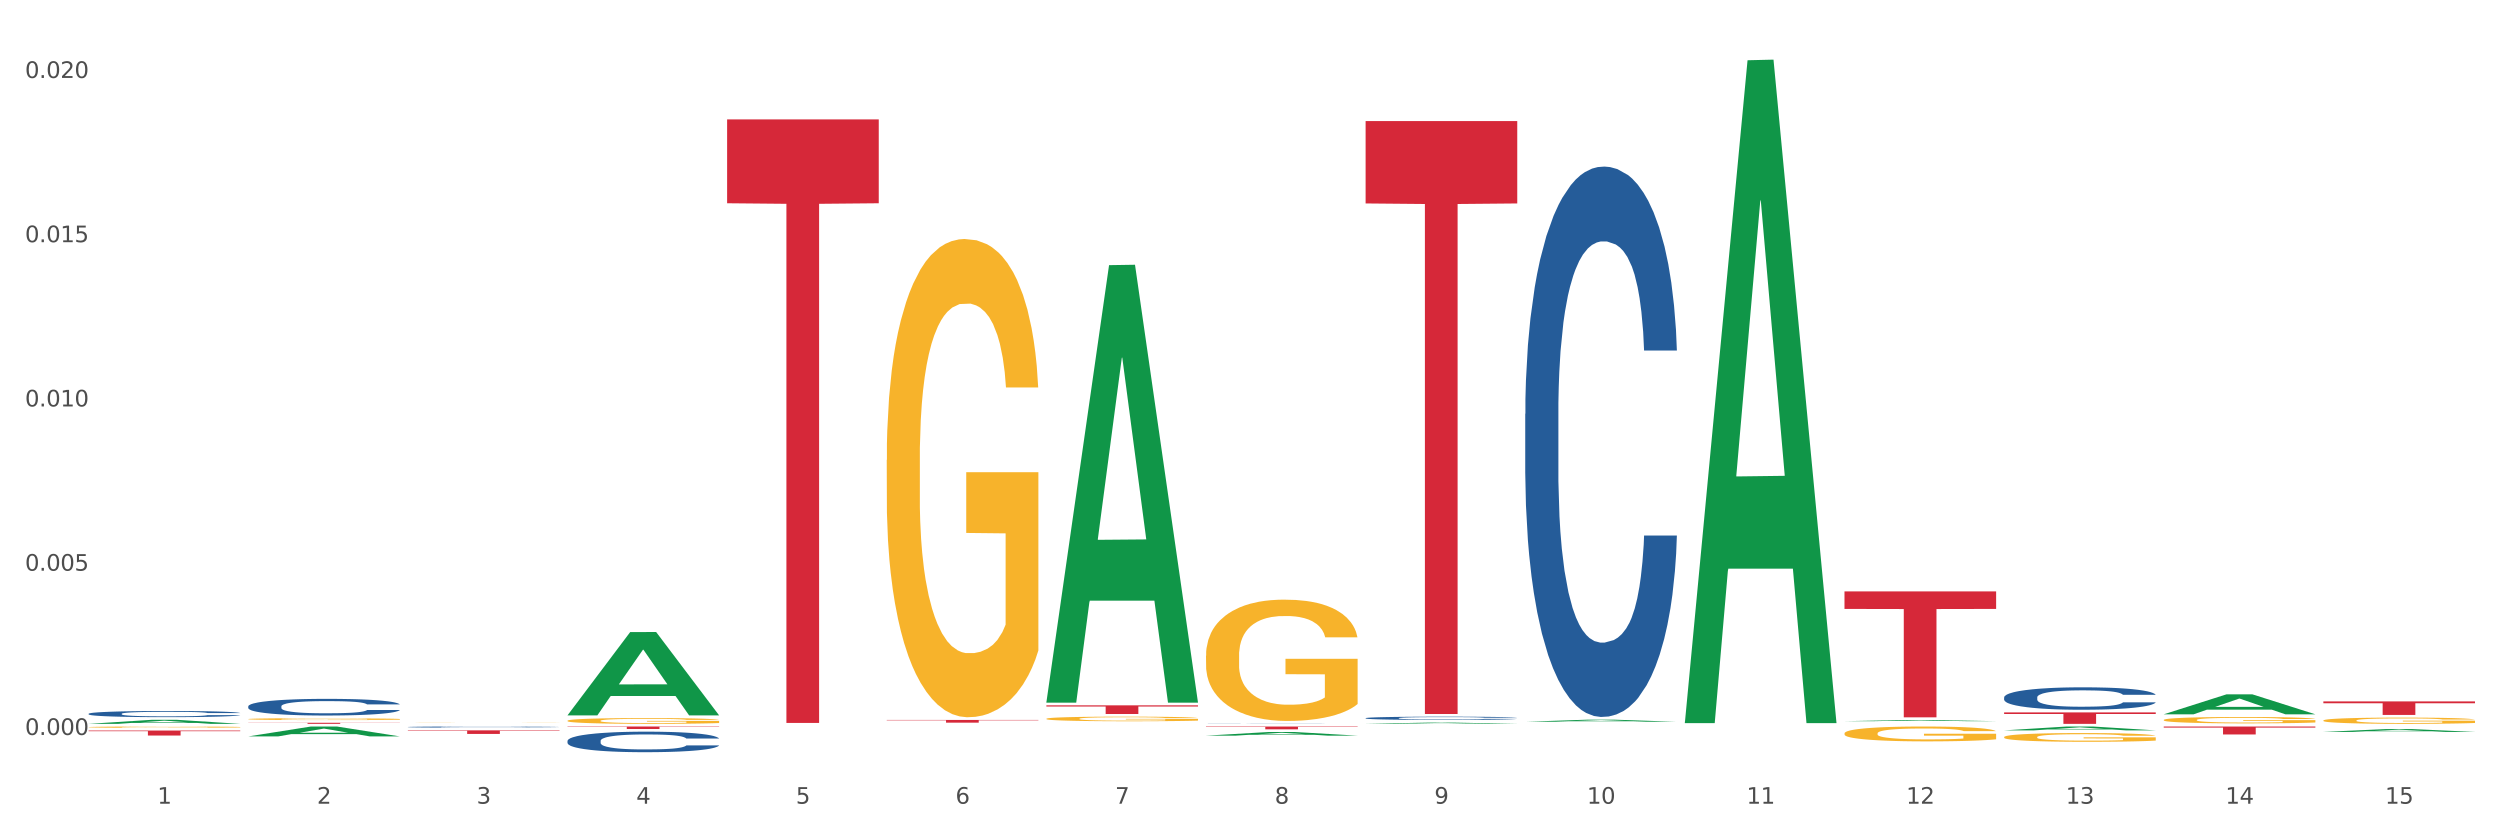 <?xml version="1.0" encoding="utf-8" standalone="no"?>
<!DOCTYPE svg PUBLIC "-//W3C//DTD SVG 1.1//EN"
  "http://www.w3.org/Graphics/SVG/1.1/DTD/svg11.dtd">
<svg xmlns:xlink="http://www.w3.org/1999/xlink" width="1080pt" height="360pt" viewBox="0 0 1080 360" xmlns="http://www.w3.org/2000/svg" version="1.1">
 <rect x="0" y="0" width="1080" height="360" fill="#333333" stroke="none"/>
 <defs>
  <style type="text/css">*{stroke-linejoin: round; stroke-linecap: butt}</style>
 </defs>
 <g id="figure_1">
  <g id="patch_1">
   <path d="M 0 360 
L 1080 360 
L 1080 0 
L 0 0 
z
" style="fill: #ffffff; stroke: #ffffff; stroke-linejoin: miter"/>
  </g>
  <g id="axes_1">
   <g id="matplotlib.axis_1">
    <g id="xtick_1">
     <g id="text_1">
      <!-- 1 -->
      <g style="fill: #4d4d4d" transform="translate(67.984 347.204) scale(0.096 -0.096)">
       <defs>
        <path id="DejaVuSans-31" d="M 794 531 
L 1825 531 
L 1825 4091 
L 703 3866 
L 703 4441 
L 1819 4666 
L 2450 4666 
L 2450 531 
L 3481 531 
L 3481 0 
L 794 0 
L 794 531 
z
" transform="scale(0.016)"/>
       </defs>
       <use xlink:href="#DejaVuSans-31"/>
      </g>
     </g>
    </g>
    <g id="xtick_2">
     <g id="text_2">
      <!-- 2 -->
      <g style="fill: #4d4d4d" transform="translate(136.942 347.204) scale(0.096 -0.096)">
       <defs>
        <path id="DejaVuSans-32" d="M 1228 531 
L 3431 531 
L 3431 0 
L 469 0 
L 469 531 
Q 828 903 1448 1529 
Q 2069 2156 2228 2338 
Q 2531 2678 2651 2914 
Q 2772 3150 2772 3378 
Q 2772 3750 2511 3984 
Q 2250 4219 1831 4219 
Q 1534 4219 1204 4116 
Q 875 4013 500 3803 
L 500 4441 
Q 881 4594 1212 4672 
Q 1544 4750 1819 4750 
Q 2544 4750 2975 4387 
Q 3406 4025 3406 3419 
Q 3406 3131 3298 2873 
Q 3191 2616 2906 2266 
Q 2828 2175 2409 1742 
Q 1991 1309 1228 531 
z
" transform="scale(0.016)"/>
       </defs>
       <use xlink:href="#DejaVuSans-32"/>
      </g>
     </g>
    </g>
    <g id="xtick_3">
     <g id="text_3">
      <!-- 3 -->
      <g style="fill: #4d4d4d" transform="translate(205.899 347.204) scale(0.096 -0.096)">
       <defs>
        <path id="DejaVuSans-33" d="M 2597 2516 
Q 3050 2419 3304 2112 
Q 3559 1806 3559 1356 
Q 3559 666 3084 287 
Q 2609 -91 1734 -91 
Q 1441 -91 1130 -33 
Q 819 25 488 141 
L 488 750 
Q 750 597 1062 519 
Q 1375 441 1716 441 
Q 2309 441 2620 675 
Q 2931 909 2931 1356 
Q 2931 1769 2642 2001 
Q 2353 2234 1838 2234 
L 1294 2234 
L 1294 2753 
L 1863 2753 
Q 2328 2753 2575 2939 
Q 2822 3125 2822 3475 
Q 2822 3834 2567 4026 
Q 2313 4219 1838 4219 
Q 1578 4219 1281 4162 
Q 984 4106 628 3988 
L 628 4550 
Q 988 4650 1302 4700 
Q 1616 4750 1894 4750 
Q 2613 4750 3031 4423 
Q 3450 4097 3450 3541 
Q 3450 3153 3228 2886 
Q 3006 2619 2597 2516 
z
" transform="scale(0.016)"/>
       </defs>
       <use xlink:href="#DejaVuSans-33"/>
      </g>
     </g>
    </g>
    <g id="xtick_4">
     <g id="text_4">
      <!-- 4 -->
      <g style="fill: #4d4d4d" transform="translate(274.857 347.204) scale(0.096 -0.096)">
       <defs>
        <path id="DejaVuSans-34" d="M 2419 4116 
L 825 1625 
L 2419 1625 
L 2419 4116 
z
M 2253 4666 
L 3047 4666 
L 3047 1625 
L 3713 1625 
L 3713 1100 
L 3047 1100 
L 3047 0 
L 2419 0 
L 2419 1100 
L 313 1100 
L 313 1709 
L 2253 4666 
z
" transform="scale(0.016)"/>
       </defs>
       <use xlink:href="#DejaVuSans-34"/>
      </g>
     </g>
    </g>
    <g id="xtick_5">
     <g id="text_5">
      <!-- 5 -->
      <g style="fill: #4d4d4d" transform="translate(343.815 347.204) scale(0.096 -0.096)">
       <defs>
        <path id="DejaVuSans-35" d="M 691 4666 
L 3169 4666 
L 3169 4134 
L 1269 4134 
L 1269 2991 
Q 1406 3038 1543 3061 
Q 1681 3084 1819 3084 
Q 2600 3084 3056 2656 
Q 3513 2228 3513 1497 
Q 3513 744 3044 326 
Q 2575 -91 1722 -91 
Q 1428 -91 1123 -41 
Q 819 9 494 109 
L 494 744 
Q 775 591 1075 516 
Q 1375 441 1709 441 
Q 2250 441 2565 725 
Q 2881 1009 2881 1497 
Q 2881 1984 2565 2268 
Q 2250 2553 1709 2553 
Q 1456 2553 1204 2497 
Q 953 2441 691 2322 
L 691 4666 
z
" transform="scale(0.016)"/>
       </defs>
       <use xlink:href="#DejaVuSans-35"/>
      </g>
     </g>
    </g>
    <g id="xtick_6">
     <g id="text_6">
      <!-- 6 -->
      <g style="fill: #4d4d4d" transform="translate(412.772 347.204) scale(0.096 -0.096)">
       <defs>
        <path id="DejaVuSans-36" d="M 2113 2584 
Q 1688 2584 1439 2293 
Q 1191 2003 1191 1497 
Q 1191 994 1439 701 
Q 1688 409 2113 409 
Q 2538 409 2786 701 
Q 3034 994 3034 1497 
Q 3034 2003 2786 2293 
Q 2538 2584 2113 2584 
z
M 3366 4563 
L 3366 3988 
Q 3128 4100 2886 4159 
Q 2644 4219 2406 4219 
Q 1781 4219 1451 3797 
Q 1122 3375 1075 2522 
Q 1259 2794 1537 2939 
Q 1816 3084 2150 3084 
Q 2853 3084 3261 2657 
Q 3669 2231 3669 1497 
Q 3669 778 3244 343 
Q 2819 -91 2113 -91 
Q 1303 -91 875 529 
Q 447 1150 447 2328 
Q 447 3434 972 4092 
Q 1497 4750 2381 4750 
Q 2619 4750 2861 4703 
Q 3103 4656 3366 4563 
z
" transform="scale(0.016)"/>
       </defs>
       <use xlink:href="#DejaVuSans-36"/>
      </g>
     </g>
    </g>
    <g id="xtick_7">
     <g id="text_7">
      <!-- 7 -->
      <g style="fill: #4d4d4d" transform="translate(481.73 347.204) scale(0.096 -0.096)">
       <defs>
        <path id="DejaVuSans-37" d="M 525 4666 
L 3525 4666 
L 3525 4397 
L 1831 0 
L 1172 0 
L 2766 4134 
L 525 4134 
L 525 4666 
z
" transform="scale(0.016)"/>
       </defs>
       <use xlink:href="#DejaVuSans-37"/>
      </g>
     </g>
    </g>
    <g id="xtick_8">
     <g id="text_8">
      <!-- 8 -->
      <g style="fill: #4d4d4d" transform="translate(550.688 347.204) scale(0.096 -0.096)">
       <defs>
        <path id="DejaVuSans-38" d="M 2034 2216 
Q 1584 2216 1326 1975 
Q 1069 1734 1069 1313 
Q 1069 891 1326 650 
Q 1584 409 2034 409 
Q 2484 409 2743 651 
Q 3003 894 3003 1313 
Q 3003 1734 2745 1975 
Q 2488 2216 2034 2216 
z
M 1403 2484 
Q 997 2584 770 2862 
Q 544 3141 544 3541 
Q 544 4100 942 4425 
Q 1341 4750 2034 4750 
Q 2731 4750 3128 4425 
Q 3525 4100 3525 3541 
Q 3525 3141 3298 2862 
Q 3072 2584 2669 2484 
Q 3125 2378 3379 2068 
Q 3634 1759 3634 1313 
Q 3634 634 3220 271 
Q 2806 -91 2034 -91 
Q 1263 -91 848 271 
Q 434 634 434 1313 
Q 434 1759 690 2068 
Q 947 2378 1403 2484 
z
M 1172 3481 
Q 1172 3119 1398 2916 
Q 1625 2713 2034 2713 
Q 2441 2713 2670 2916 
Q 2900 3119 2900 3481 
Q 2900 3844 2670 4047 
Q 2441 4250 2034 4250 
Q 1625 4250 1398 4047 
Q 1172 3844 1172 3481 
z
" transform="scale(0.016)"/>
       </defs>
       <use xlink:href="#DejaVuSans-38"/>
      </g>
     </g>
    </g>
    <g id="xtick_9">
     <g id="text_9">
      <!-- 9 -->
      <g style="fill: #4d4d4d" transform="translate(619.645 347.204) scale(0.096 -0.096)">
       <defs>
        <path id="DejaVuSans-39" d="M 703 97 
L 703 672 
Q 941 559 1184 500 
Q 1428 441 1663 441 
Q 2288 441 2617 861 
Q 2947 1281 2994 2138 
Q 2813 1869 2534 1725 
Q 2256 1581 1919 1581 
Q 1219 1581 811 2004 
Q 403 2428 403 3163 
Q 403 3881 828 4315 
Q 1253 4750 1959 4750 
Q 2769 4750 3195 4129 
Q 3622 3509 3622 2328 
Q 3622 1225 3098 567 
Q 2575 -91 1691 -91 
Q 1453 -91 1209 -44 
Q 966 3 703 97 
z
M 1959 2075 
Q 2384 2075 2632 2365 
Q 2881 2656 2881 3163 
Q 2881 3666 2632 3958 
Q 2384 4250 1959 4250 
Q 1534 4250 1286 3958 
Q 1038 3666 1038 3163 
Q 1038 2656 1286 2365 
Q 1534 2075 1959 2075 
z
" transform="scale(0.016)"/>
       </defs>
       <use xlink:href="#DejaVuSans-39"/>
      </g>
     </g>
    </g>
    <g id="xtick_10">
     <g id="text_10">
      <!-- 10 -->
      <g style="fill: #4d4d4d" transform="translate(685.549 347.204) scale(0.096 -0.096)">
       <defs>
        <path id="DejaVuSans-30" d="M 2034 4250 
Q 1547 4250 1301 3770 
Q 1056 3291 1056 2328 
Q 1056 1369 1301 889 
Q 1547 409 2034 409 
Q 2525 409 2770 889 
Q 3016 1369 3016 2328 
Q 3016 3291 2770 3770 
Q 2525 4250 2034 4250 
z
M 2034 4750 
Q 2819 4750 3233 4129 
Q 3647 3509 3647 2328 
Q 3647 1150 3233 529 
Q 2819 -91 2034 -91 
Q 1250 -91 836 529 
Q 422 1150 422 2328 
Q 422 3509 836 4129 
Q 1250 4750 2034 4750 
z
" transform="scale(0.016)"/>
       </defs>
       <use xlink:href="#DejaVuSans-31"/>
       <use xlink:href="#DejaVuSans-30" transform="translate(63.623 0)"/>
      </g>
     </g>
    </g>
    <g id="xtick_11">
     <g id="text_11">
      <!-- 11 -->
      <g style="fill: #4d4d4d" transform="translate(754.506 347.204) scale(0.096 -0.096)">
       <use xlink:href="#DejaVuSans-31"/>
       <use xlink:href="#DejaVuSans-31" transform="translate(63.623 0)"/>
      </g>
     </g>
    </g>
    <g id="xtick_12">
     <g id="text_12">
      <!-- 12 -->
      <g style="fill: #4d4d4d" transform="translate(823.464 347.204) scale(0.096 -0.096)">
       <use xlink:href="#DejaVuSans-31"/>
       <use xlink:href="#DejaVuSans-32" transform="translate(63.623 0)"/>
      </g>
     </g>
    </g>
    <g id="xtick_13">
     <g id="text_13">
      <!-- 13 -->
      <g style="fill: #4d4d4d" transform="translate(892.422 347.204) scale(0.096 -0.096)">
       <use xlink:href="#DejaVuSans-31"/>
       <use xlink:href="#DejaVuSans-33" transform="translate(63.623 0)"/>
      </g>
     </g>
    </g>
    <g id="xtick_14">
     <g id="text_14">
      <!-- 14 -->
      <g style="fill: #4d4d4d" transform="translate(961.379 347.204) scale(0.096 -0.096)">
       <use xlink:href="#DejaVuSans-31"/>
       <use xlink:href="#DejaVuSans-34" transform="translate(63.623 0)"/>
      </g>
     </g>
    </g>
    <g id="xtick_15">
     <g id="text_15">
      <!-- 15 -->
      <g style="fill: #4d4d4d" transform="translate(1030.337 347.204) scale(0.096 -0.096)">
       <use xlink:href="#DejaVuSans-31"/>
       <use xlink:href="#DejaVuSans-35" transform="translate(63.623 0)"/>
      </g>
     </g>
    </g>
    <g id="xtick_16"/>
    <g id="xtick_17"/>
    <g id="xtick_18"/>
    <g id="xtick_19"/>
    <g id="xtick_20"/>
    <g id="xtick_21"/>
    <g id="xtick_22"/>
    <g id="xtick_23"/>
    <g id="xtick_24"/>
    <g id="xtick_25"/>
    <g id="xtick_26"/>
    <g id="xtick_27"/>
    <g id="xtick_28"/>
    <g id="xtick_29"/>
   </g>
   <g id="matplotlib.axis_2">
    <g id="ytick_1">
     <g id="text_16">
      <!-- 0.000 -->
      <g style="fill: #4d4d4d" transform="translate(10.8 317.499) scale(0.096 -0.096)">
       <defs>
        <path id="DejaVuSans-2e" d="M 684 794 
L 1344 794 
L 1344 0 
L 684 0 
L 684 794 
z
" transform="scale(0.016)"/>
       </defs>
       <use xlink:href="#DejaVuSans-30"/>
       <use xlink:href="#DejaVuSans-2e" transform="translate(63.623 0)"/>
       <use xlink:href="#DejaVuSans-30" transform="translate(95.41 0)"/>
       <use xlink:href="#DejaVuSans-30" transform="translate(159.033 0)"/>
       <use xlink:href="#DejaVuSans-30" transform="translate(222.656 0)"/>
      </g>
     </g>
    </g>
    <g id="ytick_2">
     <g id="text_17">
      <!-- 0.005 -->
      <g style="fill: #4d4d4d" transform="translate(10.8 246.544) scale(0.096 -0.096)">
       <use xlink:href="#DejaVuSans-30"/>
       <use xlink:href="#DejaVuSans-2e" transform="translate(63.623 0)"/>
       <use xlink:href="#DejaVuSans-30" transform="translate(95.41 0)"/>
       <use xlink:href="#DejaVuSans-30" transform="translate(159.033 0)"/>
       <use xlink:href="#DejaVuSans-35" transform="translate(222.656 0)"/>
      </g>
     </g>
    </g>
    <g id="ytick_3">
     <g id="text_18">
      <!-- 0.010 -->
      <g style="fill: #4d4d4d" transform="translate(10.8 175.589) scale(0.096 -0.096)">
       <use xlink:href="#DejaVuSans-30"/>
       <use xlink:href="#DejaVuSans-2e" transform="translate(63.623 0)"/>
       <use xlink:href="#DejaVuSans-30" transform="translate(95.41 0)"/>
       <use xlink:href="#DejaVuSans-31" transform="translate(159.033 0)"/>
       <use xlink:href="#DejaVuSans-30" transform="translate(222.656 0)"/>
      </g>
     </g>
    </g>
    <g id="ytick_4">
     <g id="text_19">
      <!-- 0.015 -->
      <g style="fill: #4d4d4d" transform="translate(10.8 104.634) scale(0.096 -0.096)">
       <use xlink:href="#DejaVuSans-30"/>
       <use xlink:href="#DejaVuSans-2e" transform="translate(63.623 0)"/>
       <use xlink:href="#DejaVuSans-30" transform="translate(95.41 0)"/>
       <use xlink:href="#DejaVuSans-31" transform="translate(159.033 0)"/>
       <use xlink:href="#DejaVuSans-35" transform="translate(222.656 0)"/>
      </g>
     </g>
    </g>
    <g id="ytick_5">
     <g id="text_20">
      <!-- 0.020 -->
      <g style="fill: #4d4d4d" transform="translate(10.8 33.679) scale(0.096 -0.096)">
       <use xlink:href="#DejaVuSans-30"/>
       <use xlink:href="#DejaVuSans-2e" transform="translate(63.623 0)"/>
       <use xlink:href="#DejaVuSans-30" transform="translate(95.41 0)"/>
       <use xlink:href="#DejaVuSans-32" transform="translate(159.033 0)"/>
       <use xlink:href="#DejaVuSans-30" transform="translate(222.656 0)"/>
      </g>
     </g>
    </g>
    <g id="ytick_6"/>
    <g id="ytick_7"/>
    <g id="ytick_8"/>
    <g id="ytick_9"/>
   </g>
   <g id="PolyCollection_1">
    <path d="M 38.283 312.697 
L 38.351 312.695 
L 65.365 310.968 
L 76.576 310.966 
L 103.793 312.7 
L 90.826 312.7 
L 84.95 312.296 
L 57.058 312.296 
L 56.855 312.303 
L 51.182 312.7 
L 38.283 312.7 
L 38.283 312.697 
L 60.57 312.055 
L 81.438 312.054 
L 71.105 311.336 
L 70.97 311.332 
L 70.835 311.337 
L 60.502 312.054 
L 60.57 312.055 
L 38.283 312.697 
z
" clip-path="url(#pdc13b0495e)" style="fill: #109648"/>
    <path d="M 934.733 313.852 
L 1000.242 313.852 
L 1000.242 314.331 
L 974.473 314.335 
L 974.473 317.301 
L 960.347 317.301 
L 960.347 314.335 
L 934.733 314.331 
L 934.733 313.855 
L 934.733 313.852 
z
" clip-path="url(#pdc13b0495e)" style="fill: #d62839"/>
    <path d="M 865.775 307.762 
L 931.285 307.762 
L 931.285 308.448 
L 905.515 308.453 
L 905.515 312.7 
L 891.389 312.7 
L 891.389 308.453 
L 865.775 308.448 
L 865.775 307.767 
L 865.775 307.762 
z
" clip-path="url(#pdc13b0495e)" style="fill: #d62839"/>
    <path d="M 796.817 255.495 
L 862.327 255.495 
L 862.327 263.055 
L 836.558 263.106 
L 836.558 309.891 
L 822.431 309.891 
L 822.431 263.106 
L 796.817 263.055 
L 796.817 255.546 
L 796.817 255.495 
z
" clip-path="url(#pdc13b0495e)" style="fill: #d62839"/>
    <path d="M 589.944 52.29 
L 655.454 52.29 
L 655.454 87.888 
L 629.685 88.128 
L 629.685 308.448 
L 615.558 308.448 
L 615.558 88.128 
L 589.944 87.888 
L 589.944 52.531 
L 589.944 52.29 
z
" clip-path="url(#pdc13b0495e)" style="fill: #d62839"/>
    <path d="M 520.987 313.852 
L 586.496 313.852 
L 586.496 314.022 
L 560.727 314.023 
L 560.727 315.071 
L 546.601 315.071 
L 546.601 314.023 
L 520.987 314.022 
L 520.987 313.853 
L 520.987 313.852 
z
" clip-path="url(#pdc13b0495e)" style="fill: #d62839"/>
    <path d="M 452.029 304.698 
L 517.539 304.698 
L 517.539 305.217 
L 491.769 305.221 
L 491.769 308.438 
L 477.643 308.438 
L 477.643 305.221 
L 452.029 305.217 
L 452.029 304.701 
L 452.029 304.698 
z
" clip-path="url(#pdc13b0495e)" style="fill: #d62839"/>
    <path d="M 383.071 311.009 
L 448.581 311.009 
L 448.581 311.174 
L 422.812 311.175 
L 422.812 312.198 
L 408.685 312.198 
L 408.685 311.175 
L 383.071 311.174 
L 383.071 311.01 
L 383.071 311.009 
z
" clip-path="url(#pdc13b0495e)" style="fill: #d62839"/>
    <path d="M 314.114 51.571 
L 379.623 51.571 
L 379.623 87.805 
L 353.854 88.05 
L 353.854 312.31 
L 339.728 312.31 
L 339.728 88.05 
L 314.114 87.805 
L 314.114 51.816 
L 314.114 51.571 
z
" clip-path="url(#pdc13b0495e)" style="fill: #d62839"/>
    <path d="M 245.156 313.852 
L 310.666 313.852 
L 310.666 314.001 
L 284.897 314.002 
L 284.897 314.925 
L 270.77 314.925 
L 270.77 314.002 
L 245.156 314.001 
L 245.156 313.853 
L 245.156 313.852 
z
" clip-path="url(#pdc13b0495e)" style="fill: #d62839"/>
    <path d="M 176.198 315.49 
L 241.708 315.49 
L 241.708 315.709 
L 215.939 315.711 
L 215.939 317.064 
L 201.812 317.064 
L 201.812 315.711 
L 176.198 315.709 
L 176.198 315.492 
L 176.198 315.49 
z
" clip-path="url(#pdc13b0495e)" style="fill: #d62839"/>
    <path d="M 107.241 312.232 
L 172.75 312.232 
L 172.75 312.297 
L 146.981 312.298 
L 146.981 312.7 
L 132.855 312.7 
L 132.855 312.298 
L 107.241 312.297 
L 107.241 312.233 
L 107.241 312.232 
z
" clip-path="url(#pdc13b0495e)" style="fill: #d62839"/>
    <path d="M 38.283 315.587 
L 103.793 315.587 
L 103.793 315.887 
L 78.024 315.889 
L 78.024 317.746 
L 63.897 317.746 
L 63.897 315.889 
L 38.283 315.887 
L 38.283 315.589 
L 38.283 315.587 
z
" clip-path="url(#pdc13b0495e)" style="fill: #d62839"/>
    <path d="M 38.283 308.344 
L 38.36 308.341 
L 38.36 308.273 
L 38.593 308.18 
L 39.445 308.01 
L 40.529 307.88 
L 42.387 307.729 
L 43.394 307.666 
L 44.71 307.595 
L 47.42 307.481 
L 50.518 307.383 
L 52.686 307.329 
L 54.312 307.295 
L 57.951 307.234 
L 60.042 307.207 
L 62.21 307.186 
L 64.069 307.171 
L 67.166 307.154 
L 69.644 307.147 
L 72.509 307.144 
L 74.91 307.147 
L 78.084 307.156 
L 82.731 307.186 
L 84.512 307.203 
L 86.912 307.232 
L 89.39 307.271 
L 91.403 307.31 
L 93.726 307.366 
L 96.127 307.439 
L 98.45 307.532 
L 100.076 307.617 
L 101.392 307.707 
L 102.554 307.817 
L 103.406 307.936 
L 103.793 308.036 
L 89.622 308.036 
L 89.235 307.946 
L 88.461 307.849 
L 87.686 307.783 
L 86.835 307.729 
L 85.518 307.668 
L 84.357 307.629 
L 82.421 307.583 
L 80.64 307.554 
L 79.169 307.537 
L 77.388 307.522 
L 73.593 307.507 
L 70.883 307.507 
L 69.179 307.512 
L 67.089 307.524 
L 65.308 307.542 
L 63.217 307.571 
L 61.591 307.602 
L 59.965 307.644 
L 59.036 307.673 
L 57.642 307.727 
L 56.712 307.771 
L 55.474 307.846 
L 54.777 307.9 
L 53.538 308.039 
L 52.996 308.141 
L 52.763 308.212 
L 52.608 308.29 
L 52.608 308.67 
L 53.073 308.841 
L 53.46 308.914 
L 54.08 308.997 
L 55.241 309.104 
L 56.945 309.209 
L 58.726 309.285 
L 60.197 309.331 
L 61.591 309.365 
L 62.985 309.392 
L 64.688 309.416 
L 66.082 309.431 
L 68.173 309.446 
L 70.651 309.453 
L 72.587 309.453 
L 76.536 309.441 
L 78.317 309.429 
L 80.02 309.412 
L 81.879 309.385 
L 83.35 309.356 
L 84.202 309.334 
L 85.596 309.287 
L 86.68 309.238 
L 87.609 309.182 
L 88.228 309.134 
L 88.925 309.06 
L 89.467 308.978 
L 89.622 308.934 
L 103.793 308.934 
L 103.483 309.021 
L 102.941 309.107 
L 101.857 309.221 
L 101.005 309.287 
L 99.689 309.368 
L 98.295 309.436 
L 96.359 309.512 
L 94.578 309.568 
L 92.72 309.616 
L 90.706 309.66 
L 87.067 309.721 
L 85.75 309.738 
L 82.963 309.768 
L 80.795 309.785 
L 77.62 309.802 
L 74.368 309.811 
L 70.96 309.814 
L 67.94 309.809 
L 64.611 309.794 
L 62.52 309.78 
L 60.197 309.758 
L 57.487 309.724 
L 54.931 309.682 
L 52.531 309.633 
L 50.285 309.577 
L 48.195 309.514 
L 45.484 309.409 
L 43.471 309.307 
L 42 309.212 
L 40.993 309.131 
L 39.987 309.029 
L 39.445 308.958 
L 38.593 308.787 
L 38.283 308.629 
L 38.283 308.344 
z
" clip-path="url(#pdc13b0495e)" style="fill: #255c99"/>
    <path d="M 107.241 305.14 
L 107.318 305.133 
L 107.318 304.949 
L 107.55 304.699 
L 108.402 304.239 
L 109.486 303.89 
L 111.345 303.482 
L 112.351 303.311 
L 113.668 303.12 
L 116.378 302.811 
L 119.475 302.548 
L 121.644 302.403 
L 123.27 302.311 
L 126.909 302.147 
L 129 302.074 
L 131.168 302.015 
L 133.026 301.976 
L 136.124 301.93 
L 138.602 301.91 
L 141.467 301.903 
L 143.867 301.91 
L 147.042 301.936 
L 151.688 302.015 
L 153.469 302.061 
L 155.87 302.14 
L 158.348 302.245 
L 160.361 302.351 
L 162.684 302.502 
L 165.084 302.699 
L 167.407 302.949 
L 169.034 303.18 
L 170.35 303.423 
L 171.511 303.719 
L 172.363 304.041 
L 172.75 304.311 
L 158.58 304.311 
L 158.193 304.068 
L 157.418 303.804 
L 156.644 303.627 
L 155.792 303.482 
L 154.476 303.318 
L 153.314 303.212 
L 151.378 303.087 
L 149.597 303.009 
L 148.126 302.962 
L 146.345 302.923 
L 142.551 302.884 
L 139.841 302.884 
L 138.137 302.897 
L 136.046 302.93 
L 134.265 302.976 
L 132.175 303.055 
L 130.549 303.14 
L 128.922 303.252 
L 127.993 303.331 
L 126.599 303.476 
L 125.67 303.594 
L 124.431 303.798 
L 123.734 303.943 
L 122.495 304.318 
L 121.953 304.594 
L 121.721 304.785 
L 121.566 304.995 
L 121.566 306.021 
L 122.031 306.482 
L 122.418 306.679 
L 123.037 306.903 
L 124.199 307.192 
L 125.902 307.475 
L 127.683 307.679 
L 129.155 307.804 
L 130.549 307.896 
L 131.942 307.968 
L 133.646 308.034 
L 135.04 308.074 
L 137.13 308.113 
L 139.608 308.133 
L 141.544 308.133 
L 145.493 308.1 
L 147.274 308.067 
L 148.978 308.021 
L 150.836 307.949 
L 152.308 307.87 
L 153.159 307.81 
L 154.553 307.685 
L 155.637 307.554 
L 156.567 307.403 
L 157.186 307.271 
L 157.883 307.074 
L 158.425 306.85 
L 158.58 306.732 
L 172.75 306.732 
L 172.441 306.968 
L 171.899 307.199 
L 170.815 307.508 
L 169.963 307.685 
L 168.646 307.902 
L 167.253 308.087 
L 165.317 308.291 
L 163.536 308.442 
L 161.677 308.573 
L 159.664 308.692 
L 156.025 308.856 
L 154.708 308.902 
L 151.92 308.981 
L 149.752 309.027 
L 146.577 309.073 
L 143.325 309.1 
L 139.918 309.106 
L 136.898 309.093 
L 133.568 309.054 
L 131.478 309.014 
L 129.155 308.955 
L 126.444 308.863 
L 123.889 308.751 
L 121.489 308.619 
L 119.243 308.468 
L 117.152 308.297 
L 114.442 308.014 
L 112.429 307.738 
L 110.958 307.482 
L 109.951 307.264 
L 108.944 306.988 
L 108.402 306.797 
L 107.55 306.337 
L 107.241 305.909 
L 107.241 305.14 
z
" clip-path="url(#pdc13b0495e)" style="fill: #255c99"/>
    <path d="M 176.198 314.07 
L 176.276 314.07 
L 176.276 314.058 
L 176.508 314.041 
L 177.36 314.01 
L 178.444 313.986 
L 180.302 313.959 
L 181.309 313.947 
L 182.625 313.934 
L 185.336 313.913 
L 188.433 313.896 
L 190.601 313.886 
L 192.227 313.88 
L 195.867 313.869 
L 197.957 313.864 
L 200.126 313.86 
L 201.984 313.857 
L 205.081 313.854 
L 207.559 313.853 
L 210.424 313.852 
L 212.825 313.853 
L 216 313.854 
L 220.646 313.86 
L 222.427 313.863 
L 224.827 313.868 
L 227.305 313.875 
L 229.319 313.882 
L 231.642 313.893 
L 234.042 313.906 
L 236.365 313.923 
L 237.991 313.938 
L 239.308 313.955 
L 240.469 313.975 
L 241.321 313.996 
L 241.708 314.015 
L 227.538 314.015 
L 227.15 313.998 
L 226.376 313.98 
L 225.602 313.968 
L 224.75 313.959 
L 223.433 313.948 
L 222.272 313.94 
L 220.336 313.932 
L 218.555 313.927 
L 217.084 313.924 
L 215.303 313.921 
L 211.509 313.918 
L 208.798 313.918 
L 207.095 313.919 
L 205.004 313.921 
L 203.223 313.924 
L 201.132 313.93 
L 199.506 313.936 
L 197.88 313.943 
L 196.951 313.948 
L 195.557 313.958 
L 194.628 313.966 
L 193.389 313.98 
L 192.692 313.99 
L 191.453 314.015 
L 190.911 314.034 
L 190.679 314.047 
L 190.524 314.061 
L 190.524 314.13 
L 190.988 314.161 
L 191.376 314.174 
L 191.995 314.189 
L 193.157 314.209 
L 194.86 314.228 
L 196.641 314.242 
L 198.112 314.25 
L 199.506 314.256 
L 200.9 314.261 
L 202.604 314.266 
L 203.997 314.268 
L 206.088 314.271 
L 208.566 314.272 
L 210.502 314.272 
L 214.451 314.27 
L 216.232 314.268 
L 217.936 314.265 
L 219.794 314.26 
L 221.265 314.255 
L 222.117 314.251 
L 223.511 314.242 
L 224.595 314.233 
L 225.524 314.223 
L 226.144 314.214 
L 226.841 314.201 
L 227.383 314.186 
L 227.538 314.178 
L 241.708 314.178 
L 241.398 314.194 
L 240.856 314.209 
L 239.772 314.23 
L 238.92 314.242 
L 237.604 314.257 
L 236.21 314.269 
L 234.274 314.283 
L 232.493 314.293 
L 230.635 314.302 
L 228.622 314.31 
L 224.982 314.321 
L 223.666 314.324 
L 220.878 314.33 
L 218.71 314.333 
L 215.535 314.336 
L 212.283 314.338 
L 208.876 314.338 
L 205.856 314.337 
L 202.526 314.335 
L 200.435 314.332 
L 198.112 314.328 
L 195.402 314.322 
L 192.847 314.314 
L 190.446 314.305 
L 188.201 314.295 
L 186.11 314.284 
L 183.4 314.264 
L 181.386 314.246 
L 179.915 314.228 
L 178.909 314.214 
L 177.902 314.195 
L 177.36 314.182 
L 176.508 314.151 
L 176.198 314.122 
L 176.198 314.07 
z
" clip-path="url(#pdc13b0495e)" style="fill: #255c99"/>
    <path d="M 245.156 320.064 
L 245.233 320.056 
L 245.233 319.829 
L 245.466 319.521 
L 246.317 318.954 
L 247.402 318.524 
L 249.26 318.022 
L 250.267 317.811 
L 251.583 317.576 
L 254.293 317.196 
L 257.391 316.871 
L 259.559 316.693 
L 261.185 316.58 
L 264.824 316.377 
L 266.915 316.288 
L 269.083 316.215 
L 270.942 316.167 
L 274.039 316.11 
L 276.517 316.085 
L 279.382 316.077 
L 281.783 316.085 
L 284.957 316.118 
L 289.604 316.215 
L 291.385 316.272 
L 293.785 316.369 
L 296.263 316.499 
L 298.276 316.628 
L 300.599 316.815 
L 303 317.058 
L 305.323 317.366 
L 306.949 317.649 
L 308.265 317.949 
L 309.427 318.314 
L 310.279 318.711 
L 310.666 319.043 
L 296.495 319.043 
L 296.108 318.743 
L 295.334 318.419 
L 294.559 318.2 
L 293.708 318.022 
L 292.391 317.819 
L 291.23 317.69 
L 289.294 317.536 
L 287.513 317.439 
L 286.042 317.382 
L 284.261 317.333 
L 280.466 317.285 
L 277.756 317.285 
L 276.052 317.301 
L 273.962 317.341 
L 272.181 317.398 
L 270.09 317.495 
L 268.464 317.601 
L 266.838 317.738 
L 265.908 317.836 
L 264.515 318.014 
L 263.585 318.16 
L 262.346 318.411 
L 261.65 318.589 
L 260.411 319.051 
L 259.869 319.391 
L 259.636 319.626 
L 259.481 319.886 
L 259.481 321.149 
L 259.946 321.717 
L 260.333 321.96 
L 260.953 322.235 
L 262.114 322.592 
L 263.818 322.94 
L 265.599 323.191 
L 267.07 323.345 
L 268.464 323.459 
L 269.858 323.548 
L 271.561 323.629 
L 272.955 323.677 
L 275.046 323.726 
L 277.524 323.75 
L 279.46 323.75 
L 283.409 323.71 
L 285.19 323.669 
L 286.893 323.613 
L 288.752 323.523 
L 290.223 323.426 
L 291.075 323.353 
L 292.469 323.199 
L 293.553 323.037 
L 294.482 322.851 
L 295.101 322.689 
L 295.798 322.446 
L 296.34 322.17 
L 296.495 322.025 
L 310.666 322.025 
L 310.356 322.316 
L 309.814 322.6 
L 308.73 322.981 
L 307.878 323.199 
L 306.562 323.467 
L 305.168 323.694 
L 303.232 323.945 
L 301.451 324.131 
L 299.593 324.293 
L 297.579 324.439 
L 293.94 324.642 
L 292.623 324.698 
L 289.836 324.796 
L 287.668 324.852 
L 284.493 324.909 
L 281.241 324.941 
L 277.833 324.95 
L 274.813 324.933 
L 271.484 324.885 
L 269.393 324.836 
L 267.07 324.763 
L 264.36 324.65 
L 261.804 324.512 
L 259.404 324.35 
L 257.158 324.164 
L 255.068 323.953 
L 252.357 323.605 
L 250.344 323.264 
L 248.873 322.948 
L 247.866 322.681 
L 246.86 322.341 
L 246.317 322.106 
L 245.466 321.538 
L 245.156 321.012 
L 245.156 320.064 
z
" clip-path="url(#pdc13b0495e)" style="fill: #255c99"/>
    <path d="M 520.987 312.648 
L 521.064 312.648 
L 521.064 312.646 
L 521.296 312.642 
L 522.148 312.636 
L 523.232 312.632 
L 525.091 312.626 
L 526.097 312.624 
L 527.414 312.622 
L 530.124 312.618 
L 533.221 312.614 
L 535.389 312.612 
L 537.016 312.611 
L 540.655 312.609 
L 542.746 312.608 
L 544.914 312.607 
L 546.772 312.607 
L 549.87 312.606 
L 552.348 312.606 
L 555.213 312.606 
L 557.613 312.606 
L 560.788 312.606 
L 565.434 312.607 
L 567.215 312.608 
L 569.616 312.609 
L 572.094 312.61 
L 574.107 312.612 
L 576.43 312.614 
L 578.83 312.616 
L 581.153 312.619 
L 582.78 312.622 
L 584.096 312.626 
L 585.257 312.63 
L 586.109 312.634 
L 586.496 312.637 
L 572.326 312.637 
L 571.939 312.634 
L 571.164 312.631 
L 570.39 312.628 
L 569.538 312.626 
L 568.222 312.624 
L 567.06 312.623 
L 565.124 312.621 
L 563.343 312.62 
L 561.872 312.62 
L 560.091 312.619 
L 556.297 312.619 
L 553.587 312.619 
L 551.883 312.619 
L 549.792 312.619 
L 548.011 312.62 
L 545.921 312.621 
L 544.294 312.622 
L 542.668 312.623 
L 541.739 312.624 
L 540.345 312.626 
L 539.416 312.628 
L 538.177 312.631 
L 537.48 312.632 
L 536.241 312.637 
L 535.699 312.641 
L 535.467 312.643 
L 535.312 312.646 
L 535.312 312.66 
L 535.777 312.666 
L 536.164 312.668 
L 536.783 312.671 
L 537.945 312.675 
L 539.648 312.678 
L 541.429 312.681 
L 542.901 312.683 
L 544.294 312.684 
L 545.688 312.685 
L 547.392 312.686 
L 548.786 312.686 
L 550.876 312.687 
L 553.354 312.687 
L 555.29 312.687 
L 559.239 312.687 
L 561.02 312.686 
L 562.724 312.686 
L 564.582 312.685 
L 566.054 312.684 
L 566.905 312.683 
L 568.299 312.681 
L 569.383 312.68 
L 570.313 312.678 
L 570.932 312.676 
L 571.629 312.673 
L 572.171 312.67 
L 572.326 312.669 
L 586.496 312.669 
L 586.187 312.672 
L 585.645 312.675 
L 584.561 312.679 
L 583.709 312.681 
L 582.392 312.684 
L 580.999 312.686 
L 579.063 312.689 
L 577.282 312.691 
L 575.423 312.693 
L 573.41 312.694 
L 569.77 312.697 
L 568.454 312.697 
L 565.666 312.698 
L 563.498 312.699 
L 560.323 312.699 
L 557.071 312.7 
L 553.664 312.7 
L 550.644 312.7 
L 547.314 312.699 
L 545.224 312.699 
L 542.901 312.698 
L 540.19 312.697 
L 537.635 312.695 
L 535.235 312.693 
L 532.989 312.691 
L 530.898 312.689 
L 528.188 312.686 
L 526.175 312.682 
L 524.703 312.679 
L 523.697 312.676 
L 522.69 312.672 
L 522.148 312.67 
L 521.296 312.664 
L 520.987 312.658 
L 520.987 312.648 
z
" clip-path="url(#pdc13b0495e)" style="fill: #255c99"/>
    <path d="M 589.944 310.234 
L 590.022 310.233 
L 590.022 310.197 
L 590.254 310.148 
L 591.106 310.058 
L 592.19 309.989 
L 594.048 309.91 
L 595.055 309.876 
L 596.371 309.839 
L 599.082 309.778 
L 602.179 309.727 
L 604.347 309.699 
L 605.973 309.681 
L 609.613 309.648 
L 611.703 309.634 
L 613.872 309.623 
L 615.73 309.615 
L 618.827 309.606 
L 621.305 309.602 
L 624.17 309.601 
L 626.571 309.602 
L 629.746 309.607 
L 634.392 309.623 
L 636.173 309.632 
L 638.573 309.647 
L 641.051 309.668 
L 643.064 309.688 
L 645.388 309.718 
L 647.788 309.756 
L 650.111 309.805 
L 651.737 309.85 
L 653.054 309.898 
L 654.215 309.956 
L 655.067 310.019 
L 655.454 310.072 
L 641.283 310.072 
L 640.896 310.024 
L 640.122 309.973 
L 639.348 309.938 
L 638.496 309.91 
L 637.179 309.877 
L 636.018 309.857 
L 634.082 309.832 
L 632.301 309.817 
L 630.83 309.808 
L 629.049 309.8 
L 625.255 309.793 
L 622.544 309.793 
L 620.841 309.795 
L 618.75 309.802 
L 616.969 309.811 
L 614.878 309.826 
L 613.252 309.843 
L 611.626 309.865 
L 610.697 309.88 
L 609.303 309.908 
L 608.374 309.932 
L 607.135 309.971 
L 606.438 310 
L 605.199 310.073 
L 604.657 310.127 
L 604.425 310.165 
L 604.27 310.206 
L 604.27 310.407 
L 604.734 310.497 
L 605.121 310.535 
L 605.741 310.579 
L 606.902 310.636 
L 608.606 310.691 
L 610.387 310.731 
L 611.858 310.755 
L 613.252 310.773 
L 614.646 310.788 
L 616.35 310.8 
L 617.743 310.808 
L 619.834 310.816 
L 622.312 310.82 
L 624.248 310.82 
L 628.197 310.813 
L 629.978 310.807 
L 631.682 310.798 
L 633.54 310.784 
L 635.011 310.768 
L 635.863 310.757 
L 637.257 310.732 
L 638.341 310.706 
L 639.27 310.677 
L 639.89 310.651 
L 640.587 310.612 
L 641.129 310.569 
L 641.283 310.546 
L 655.454 310.546 
L 655.144 310.592 
L 654.602 310.637 
L 653.518 310.697 
L 652.666 310.732 
L 651.35 310.775 
L 649.956 310.811 
L 648.02 310.851 
L 646.239 310.88 
L 644.381 310.906 
L 642.368 310.929 
L 638.728 310.961 
L 637.412 310.97 
L 634.624 310.986 
L 632.456 310.995 
L 629.281 311.004 
L 626.029 311.009 
L 622.622 311.01 
L 619.602 311.008 
L 616.272 311 
L 614.181 310.992 
L 611.858 310.981 
L 609.148 310.963 
L 606.593 310.941 
L 604.192 310.915 
L 601.947 310.885 
L 599.856 310.852 
L 597.146 310.797 
L 595.132 310.742 
L 593.661 310.692 
L 592.654 310.65 
L 591.648 310.596 
L 591.106 310.558 
L 590.254 310.468 
L 589.944 310.385 
L 589.944 310.234 
z
" clip-path="url(#pdc13b0495e)" style="fill: #255c99"/>
    <path d="M 658.902 178.795 
L 658.979 178.578 
L 658.979 172.498 
L 659.212 164.246 
L 660.063 149.046 
L 661.148 137.537 
L 663.006 124.073 
L 664.013 118.428 
L 665.329 112.13 
L 668.039 101.924 
L 671.137 93.238 
L 673.305 88.461 
L 674.931 85.421 
L 678.57 79.992 
L 680.661 77.604 
L 682.829 75.649 
L 684.688 74.346 
L 687.785 72.826 
L 690.263 72.175 
L 693.128 71.958 
L 695.529 72.175 
L 698.703 73.043 
L 703.349 75.649 
L 705.13 77.169 
L 707.531 79.775 
L 710.009 83.249 
L 712.022 86.724 
L 714.345 91.718 
L 716.746 98.233 
L 719.069 106.484 
L 720.695 114.085 
L 722.011 122.119 
L 723.173 131.891 
L 724.025 142.531 
L 724.412 151.434 
L 710.241 151.434 
L 709.854 143.4 
L 709.08 134.714 
L 708.305 128.851 
L 707.454 124.073 
L 706.137 118.645 
L 704.976 115.17 
L 703.04 111.044 
L 701.259 108.439 
L 699.787 106.919 
L 698.006 105.616 
L 694.212 104.313 
L 691.502 104.313 
L 689.798 104.747 
L 687.708 105.833 
L 685.927 107.353 
L 683.836 109.959 
L 682.21 112.782 
L 680.584 116.473 
L 679.654 119.079 
L 678.261 123.856 
L 677.331 127.765 
L 676.092 134.497 
L 675.396 139.274 
L 674.157 151.651 
L 673.615 160.772 
L 673.382 167.069 
L 673.227 174.018 
L 673.227 207.893 
L 673.692 223.093 
L 674.079 229.608 
L 674.699 236.991 
L 675.86 246.545 
L 677.564 255.883 
L 679.345 262.615 
L 680.816 266.74 
L 682.21 269.78 
L 683.604 272.169 
L 685.307 274.341 
L 686.701 275.643 
L 688.792 276.946 
L 691.27 277.598 
L 693.206 277.598 
L 697.155 276.512 
L 698.936 275.426 
L 700.639 273.906 
L 702.498 271.518 
L 703.969 268.912 
L 704.821 266.958 
L 706.215 262.832 
L 707.299 258.489 
L 708.228 253.494 
L 708.847 249.151 
L 709.544 242.637 
L 710.086 235.254 
L 710.241 231.345 
L 724.412 231.345 
L 724.102 239.162 
L 723.56 246.763 
L 722.476 256.969 
L 721.624 262.832 
L 720.308 269.998 
L 718.914 276.078 
L 716.978 282.809 
L 715.197 287.804 
L 713.339 292.147 
L 711.325 296.055 
L 707.686 301.484 
L 706.369 303.004 
L 703.582 305.61 
L 701.414 307.13 
L 698.239 308.65 
L 694.987 309.519 
L 691.579 309.736 
L 688.559 309.302 
L 685.23 307.999 
L 683.139 306.696 
L 680.816 304.741 
L 678.106 301.701 
L 675.55 298.01 
L 673.15 293.667 
L 670.904 288.672 
L 668.814 283.027 
L 666.103 273.689 
L 664.09 264.569 
L 662.619 256.1 
L 661.612 248.934 
L 660.605 239.814 
L 660.063 233.517 
L 659.212 218.316 
L 658.902 204.201 
L 658.902 178.795 
z
" clip-path="url(#pdc13b0495e)" style="fill: #255c99"/>
    <path d="M 865.775 301.273 
L 865.852 301.264 
L 865.852 301.016 
L 866.085 300.68 
L 866.936 300.061 
L 868.021 299.592 
L 869.879 299.043 
L 870.886 298.813 
L 872.202 298.556 
L 874.912 298.14 
L 878.01 297.786 
L 880.178 297.591 
L 881.804 297.467 
L 885.443 297.246 
L 887.534 297.149 
L 889.702 297.069 
L 891.561 297.016 
L 894.658 296.954 
L 897.136 296.928 
L 900.001 296.919 
L 902.402 296.928 
L 905.576 296.963 
L 910.222 297.069 
L 912.003 297.131 
L 914.404 297.237 
L 916.882 297.379 
L 918.895 297.521 
L 921.218 297.724 
L 923.619 297.99 
L 925.942 298.326 
L 927.568 298.636 
L 928.884 298.963 
L 930.046 299.361 
L 930.898 299.795 
L 931.285 300.158 
L 917.114 300.158 
L 916.727 299.83 
L 915.953 299.476 
L 915.178 299.238 
L 914.326 299.043 
L 913.01 298.822 
L 911.849 298.68 
L 909.913 298.512 
L 908.132 298.406 
L 906.66 298.344 
L 904.879 298.291 
L 901.085 298.237 
L 898.375 298.237 
L 896.671 298.255 
L 894.581 298.299 
L 892.8 298.361 
L 890.709 298.468 
L 889.083 298.583 
L 887.457 298.733 
L 886.527 298.839 
L 885.134 299.034 
L 884.204 299.193 
L 882.965 299.468 
L 882.269 299.662 
L 881.03 300.167 
L 880.488 300.538 
L 880.255 300.795 
L 880.1 301.078 
L 880.1 302.459 
L 880.565 303.078 
L 880.952 303.344 
L 881.572 303.645 
L 882.733 304.034 
L 884.437 304.415 
L 886.218 304.689 
L 887.689 304.857 
L 889.083 304.981 
L 890.477 305.079 
L 892.18 305.167 
L 893.574 305.22 
L 895.665 305.273 
L 898.143 305.3 
L 900.078 305.3 
L 904.028 305.256 
L 905.809 305.211 
L 907.512 305.149 
L 909.371 305.052 
L 910.842 304.946 
L 911.694 304.866 
L 913.088 304.698 
L 914.172 304.521 
L 915.101 304.318 
L 915.72 304.141 
L 916.417 303.875 
L 916.959 303.574 
L 917.114 303.415 
L 931.285 303.415 
L 930.975 303.733 
L 930.433 304.043 
L 929.349 304.459 
L 928.497 304.698 
L 927.181 304.99 
L 925.787 305.238 
L 923.851 305.512 
L 922.07 305.716 
L 920.212 305.893 
L 918.198 306.052 
L 914.559 306.273 
L 913.242 306.335 
L 910.455 306.442 
L 908.287 306.504 
L 905.112 306.565 
L 901.859 306.601 
L 898.452 306.61 
L 895.432 306.592 
L 892.103 306.539 
L 890.012 306.486 
L 887.689 306.406 
L 884.979 306.282 
L 882.423 306.132 
L 880.023 305.955 
L 877.777 305.751 
L 875.687 305.521 
L 872.976 305.141 
L 870.963 304.769 
L 869.492 304.424 
L 868.485 304.132 
L 867.478 303.76 
L 866.936 303.503 
L 866.085 302.884 
L 865.775 302.309 
L 865.775 301.273 
z
" clip-path="url(#pdc13b0495e)" style="fill: #255c99"/>
    <path d="M 1003.69 311.248 
L 1003.768 311.246 
L 1003.768 311.157 
L 1003.922 311.08 
L 1004.696 310.896 
L 1005.856 310.743 
L 1006.707 310.661 
L 1007.557 310.595 
L 1008.563 310.528 
L 1009.8 310.459 
L 1012.043 310.358 
L 1013.435 310.307 
L 1015.137 310.252 
L 1018.231 310.173 
L 1020.474 310.129 
L 1022.794 310.092 
L 1026.584 310.048 
L 1029.059 310.028 
L 1031.688 310.013 
L 1034.86 310.003 
L 1037.257 310.001 
L 1042.517 310.008 
L 1047.002 310.031 
L 1049.168 310.048 
L 1051.952 310.077 
L 1053.422 310.097 
L 1055.82 310.136 
L 1058.295 310.188 
L 1059.996 310.233 
L 1062.548 310.316 
L 1064.482 310.4 
L 1066.261 310.504 
L 1067.189 310.575 
L 1067.885 310.642 
L 1068.504 310.718 
L 1069.123 310.839 
L 1055.201 310.839 
L 1054.659 310.753 
L 1053.809 310.671 
L 1052.571 310.592 
L 1051.488 310.543 
L 1049.632 310.482 
L 1047.931 310.442 
L 1046.152 310.413 
L 1043.986 310.388 
L 1042.285 310.376 
L 1039.887 310.366 
L 1035.169 310.368 
L 1031.998 310.388 
L 1029.832 310.413 
L 1028.44 310.435 
L 1027.203 310.459 
L 1025.81 310.494 
L 1024.186 310.546 
L 1023.026 310.592 
L 1021.866 310.652 
L 1020.938 310.711 
L 1020.087 310.78 
L 1019.391 310.854 
L 1018.85 310.93 
L 1018.385 311.024 
L 1017.999 311.179 
L 1017.999 311.517 
L 1018.153 311.593 
L 1018.54 311.694 
L 1019.004 311.771 
L 1019.778 311.862 
L 1020.474 311.923 
L 1021.789 312.012 
L 1023.258 312.086 
L 1024.418 312.133 
L 1025.578 312.172 
L 1027.589 312.227 
L 1029.832 312.271 
L 1031.766 312.298 
L 1034.396 312.323 
L 1036.174 312.333 
L 1037.721 312.337 
L 1041.511 312.337 
L 1044.218 312.33 
L 1047.235 312.313 
L 1049.555 312.291 
L 1051.488 312.264 
L 1053.654 312.219 
L 1055.046 312.177 
L 1055.046 311.662 
L 1038.031 311.66 
L 1038.031 311.317 
L 1069.2 311.317 
L 1069.2 312.323 
L 1067.885 312.374 
L 1066.416 312.421 
L 1064.869 312.463 
L 1062.548 312.515 
L 1059.764 312.564 
L 1057.289 312.599 
L 1054.659 312.628 
L 1051.566 312.655 
L 1047.544 312.68 
L 1045.069 312.69 
L 1041.975 312.697 
L 1038.34 312.7 
L 1035.169 312.695 
L 1032.075 312.683 
L 1028.827 312.66 
L 1025.656 312.628 
L 1023.258 312.596 
L 1020.86 312.557 
L 1018.308 312.505 
L 1016.297 312.456 
L 1014.75 312.411 
L 1013.049 312.355 
L 1011.193 312.281 
L 1009.8 312.214 
L 1008.563 312.145 
L 1007.248 312.056 
L 1006.32 311.98 
L 1005.392 311.884 
L 1004.85 311.812 
L 1004.232 311.702 
L 1003.768 311.546 
L 1003.69 311.248 
z
" clip-path="url(#pdc13b0495e)" style="fill: #f7b32b"/>
    <path d="M 934.733 311.013 
L 934.81 311.011 
L 934.81 310.92 
L 934.965 310.842 
L 935.738 310.652 
L 936.898 310.496 
L 937.749 310.413 
L 938.6 310.344 
L 939.605 310.276 
L 940.843 310.206 
L 943.086 310.102 
L 944.478 310.049 
L 946.179 309.994 
L 949.273 309.913 
L 951.516 309.868 
L 953.836 309.83 
L 957.626 309.784 
L 960.101 309.764 
L 962.731 309.749 
L 965.902 309.739 
L 968.3 309.736 
L 973.559 309.744 
L 978.045 309.767 
L 980.21 309.784 
L 982.995 309.815 
L 984.464 309.835 
L 986.862 309.875 
L 989.337 309.928 
L 991.038 309.974 
L 993.591 310.059 
L 995.524 310.145 
L 997.303 310.251 
L 998.231 310.324 
L 998.928 310.392 
L 999.546 310.471 
L 1000.165 310.594 
L 986.243 310.594 
L 985.702 310.506 
L 984.851 310.423 
L 983.614 310.342 
L 982.531 310.291 
L 980.674 310.228 
L 978.973 310.188 
L 977.194 310.158 
L 975.028 310.132 
L 973.327 310.12 
L 970.929 310.11 
L 966.211 310.112 
L 963.04 310.132 
L 960.875 310.158 
L 959.482 310.18 
L 958.245 310.206 
L 956.853 310.241 
L 955.229 310.294 
L 954.068 310.342 
L 952.908 310.402 
L 951.98 310.463 
L 951.129 310.534 
L 950.433 310.609 
L 949.892 310.688 
L 949.428 310.783 
L 949.041 310.942 
L 949.041 311.288 
L 949.196 311.366 
L 949.582 311.47 
L 950.047 311.548 
L 950.82 311.641 
L 951.516 311.705 
L 952.831 311.795 
L 954.3 311.871 
L 955.461 311.919 
L 956.621 311.959 
L 958.632 312.015 
L 960.875 312.06 
L 962.808 312.088 
L 965.438 312.113 
L 967.217 312.123 
L 968.764 312.128 
L 972.553 312.128 
L 975.26 312.121 
L 978.277 312.103 
L 980.597 312.08 
L 982.531 312.053 
L 984.696 312.007 
L 986.089 311.964 
L 986.089 311.437 
L 969.073 311.435 
L 969.073 311.084 
L 1000.242 311.084 
L 1000.242 312.113 
L 998.928 312.166 
L 997.458 312.214 
L 995.911 312.257 
L 993.591 312.31 
L 990.806 312.361 
L 988.331 312.396 
L 985.702 312.426 
L 982.608 312.454 
L 978.586 312.479 
L 976.111 312.489 
L 973.017 312.497 
L 969.382 312.499 
L 966.211 312.494 
L 963.118 312.482 
L 959.869 312.459 
L 956.698 312.426 
L 954.3 312.393 
L 951.903 312.353 
L 949.35 312.3 
L 947.34 312.25 
L 945.793 312.204 
L 944.091 312.146 
L 942.235 312.07 
L 940.843 312.002 
L 939.605 311.932 
L 938.29 311.841 
L 937.362 311.763 
L 936.434 311.664 
L 935.893 311.591 
L 935.274 311.477 
L 934.81 311.318 
L 934.733 311.013 
z
" clip-path="url(#pdc13b0495e)" style="fill: #f7b32b"/>
    <path d="M 865.775 318.425 
L 865.852 318.421 
L 865.852 318.297 
L 866.007 318.19 
L 866.78 317.93 
L 867.941 317.716 
L 868.791 317.602 
L 869.642 317.509 
L 870.648 317.415 
L 871.885 317.318 
L 874.128 317.177 
L 875.52 317.104 
L 877.222 317.028 
L 880.315 316.917 
L 882.558 316.855 
L 884.879 316.803 
L 888.669 316.741 
L 891.144 316.713 
L 893.773 316.693 
L 896.944 316.679 
L 899.342 316.675 
L 904.601 316.686 
L 909.087 316.717 
L 911.253 316.741 
L 914.037 316.782 
L 915.507 316.81 
L 917.904 316.865 
L 920.379 316.938 
L 922.081 317 
L 924.633 317.118 
L 926.567 317.235 
L 928.346 317.381 
L 929.274 317.481 
L 929.97 317.574 
L 930.589 317.681 
L 931.207 317.851 
L 917.286 317.851 
L 916.744 317.73 
L 915.893 317.616 
L 914.656 317.505 
L 913.573 317.436 
L 911.717 317.35 
L 910.015 317.294 
L 908.236 317.253 
L 906.071 317.218 
L 904.369 317.201 
L 901.972 317.187 
L 897.254 317.19 
L 894.083 317.218 
L 891.917 317.253 
L 890.525 317.284 
L 889.287 317.318 
L 887.895 317.367 
L 886.271 317.439 
L 885.111 317.505 
L 883.951 317.588 
L 883.022 317.671 
L 882.172 317.768 
L 881.476 317.872 
L 880.934 317.979 
L 880.47 318.11 
L 880.083 318.328 
L 880.083 318.802 
L 880.238 318.909 
L 880.625 319.051 
L 881.089 319.158 
L 881.862 319.286 
L 882.558 319.372 
L 883.873 319.497 
L 885.343 319.601 
L 886.503 319.666 
L 887.663 319.722 
L 889.674 319.798 
L 891.917 319.86 
L 893.851 319.898 
L 896.48 319.932 
L 898.259 319.946 
L 899.806 319.953 
L 903.596 319.953 
L 906.303 319.943 
L 909.319 319.919 
L 911.639 319.888 
L 913.573 319.849 
L 915.739 319.787 
L 917.131 319.728 
L 917.131 319.006 
L 900.115 319.002 
L 900.115 318.522 
L 931.285 318.522 
L 931.285 319.932 
L 929.97 320.005 
L 928.5 320.071 
L 926.953 320.13 
L 924.633 320.202 
L 921.849 320.271 
L 919.374 320.32 
L 916.744 320.361 
L 913.65 320.399 
L 909.629 320.434 
L 907.154 320.448 
L 904.06 320.458 
L 900.425 320.462 
L 897.254 320.455 
L 894.16 320.437 
L 890.911 320.406 
L 887.74 320.361 
L 885.343 320.316 
L 882.945 320.261 
L 880.393 320.188 
L 878.382 320.119 
L 876.835 320.057 
L 875.133 319.977 
L 873.277 319.874 
L 871.885 319.78 
L 870.648 319.684 
L 869.333 319.559 
L 868.405 319.452 
L 867.476 319.317 
L 866.935 319.217 
L 866.316 319.061 
L 865.852 318.843 
L 865.775 318.425 
z
" clip-path="url(#pdc13b0495e)" style="fill: #f7b32b"/>
    <path d="M 796.817 316.821 
L 796.895 316.815 
L 796.895 316.604 
L 797.049 316.422 
L 797.823 315.982 
L 798.983 315.618 
L 799.834 315.425 
L 800.684 315.266 
L 801.69 315.108 
L 802.927 314.943 
L 805.17 314.703 
L 806.563 314.58 
L 808.264 314.451 
L 811.358 314.263 
L 813.601 314.157 
L 815.921 314.069 
L 819.711 313.964 
L 822.186 313.917 
L 824.816 313.881 
L 827.987 313.858 
L 830.384 313.852 
L 835.644 313.87 
L 840.129 313.923 
L 842.295 313.964 
L 845.079 314.034 
L 846.549 314.081 
L 848.947 314.175 
L 851.422 314.298 
L 853.123 314.404 
L 855.676 314.603 
L 857.609 314.803 
L 859.388 315.049 
L 860.316 315.219 
L 861.012 315.378 
L 861.631 315.559 
L 862.25 315.847 
L 848.328 315.847 
L 847.786 315.642 
L 846.936 315.448 
L 845.698 315.26 
L 844.615 315.143 
L 842.759 314.996 
L 841.058 314.902 
L 839.279 314.832 
L 837.113 314.773 
L 835.412 314.744 
L 833.014 314.72 
L 828.296 314.726 
L 825.125 314.773 
L 822.959 314.832 
L 821.567 314.885 
L 820.33 314.943 
L 818.937 315.026 
L 817.313 315.149 
L 816.153 315.26 
L 814.993 315.401 
L 814.065 315.542 
L 813.214 315.706 
L 812.518 315.882 
L 811.977 316.064 
L 811.512 316.287 
L 811.126 316.657 
L 811.126 317.46 
L 811.28 317.642 
L 811.667 317.883 
L 812.131 318.065 
L 812.905 318.282 
L 813.601 318.428 
L 814.916 318.64 
L 816.385 318.816 
L 817.545 318.927 
L 818.705 319.021 
L 820.716 319.15 
L 822.959 319.256 
L 824.893 319.32 
L 827.523 319.379 
L 829.301 319.402 
L 830.848 319.414 
L 834.638 319.414 
L 837.345 319.397 
L 840.362 319.355 
L 842.682 319.303 
L 844.615 319.238 
L 846.781 319.132 
L 848.173 319.033 
L 848.173 317.807 
L 831.158 317.801 
L 831.158 316.985 
L 862.327 316.985 
L 862.327 319.379 
L 861.012 319.502 
L 859.543 319.614 
L 857.996 319.713 
L 855.676 319.837 
L 852.891 319.954 
L 850.416 320.036 
L 847.786 320.106 
L 844.693 320.171 
L 840.671 320.23 
L 838.196 320.253 
L 835.102 320.271 
L 831.467 320.277 
L 828.296 320.265 
L 825.202 320.235 
L 821.954 320.183 
L 818.783 320.106 
L 816.385 320.03 
L 813.987 319.936 
L 811.435 319.813 
L 809.424 319.696 
L 807.877 319.59 
L 806.176 319.455 
L 804.32 319.279 
L 802.927 319.121 
L 801.69 318.956 
L 800.375 318.745 
L 799.447 318.563 
L 798.519 318.335 
L 797.977 318.164 
L 797.359 317.9 
L 796.895 317.531 
L 796.817 316.821 
z
" clip-path="url(#pdc13b0495e)" style="fill: #f7b32b"/>
    <path d="M 520.987 283.262 
L 521.064 283.214 
L 521.064 281.491 
L 521.219 280.008 
L 521.992 276.418 
L 523.152 273.45 
L 524.003 271.871 
L 524.854 270.579 
L 525.859 269.286 
L 527.097 267.946 
L 529.34 265.984 
L 530.732 264.979 
L 532.433 263.926 
L 535.527 262.394 
L 537.77 261.533 
L 540.09 260.815 
L 543.88 259.953 
L 546.355 259.57 
L 548.985 259.283 
L 552.156 259.092 
L 554.554 259.044 
L 559.813 259.187 
L 564.299 259.618 
L 566.464 259.953 
L 569.249 260.528 
L 570.718 260.91 
L 573.116 261.676 
L 575.591 262.681 
L 577.293 263.543 
L 579.845 265.17 
L 581.778 266.798 
L 583.557 268.808 
L 584.485 270.196 
L 585.182 271.488 
L 585.8 272.972 
L 586.419 275.317 
L 572.497 275.317 
L 571.956 273.642 
L 571.105 272.062 
L 569.868 270.531 
L 568.785 269.574 
L 566.929 268.377 
L 565.227 267.611 
L 563.448 267.037 
L 561.282 266.558 
L 559.581 266.319 
L 557.183 266.127 
L 552.465 266.175 
L 549.294 266.558 
L 547.129 267.037 
L 545.736 267.468 
L 544.499 267.946 
L 543.107 268.616 
L 541.483 269.621 
L 540.322 270.531 
L 539.162 271.68 
L 538.234 272.828 
L 537.383 274.168 
L 536.687 275.604 
L 536.146 277.088 
L 535.682 278.907 
L 535.295 281.922 
L 535.295 288.479 
L 535.45 289.963 
L 535.837 291.925 
L 536.301 293.409 
L 537.074 295.18 
L 537.77 296.377 
L 539.085 298.1 
L 540.554 299.536 
L 541.715 300.445 
L 542.875 301.211 
L 544.886 302.264 
L 547.129 303.125 
L 549.062 303.652 
L 551.692 304.13 
L 553.471 304.322 
L 555.018 304.418 
L 558.807 304.418 
L 561.515 304.274 
L 564.531 303.939 
L 566.851 303.508 
L 568.785 302.982 
L 570.95 302.12 
L 572.343 301.307 
L 572.343 291.303 
L 555.327 291.255 
L 555.327 284.602 
L 586.496 284.602 
L 586.496 304.13 
L 585.182 305.136 
L 583.712 306.045 
L 582.165 306.859 
L 579.845 307.864 
L 577.061 308.821 
L 574.586 309.491 
L 571.956 310.065 
L 568.862 310.592 
L 564.84 311.071 
L 562.365 311.262 
L 559.272 311.406 
L 555.636 311.453 
L 552.465 311.358 
L 549.372 311.118 
L 546.123 310.688 
L 542.952 310.065 
L 540.554 309.443 
L 538.157 308.677 
L 535.604 307.672 
L 533.594 306.715 
L 532.047 305.854 
L 530.345 304.753 
L 528.489 303.317 
L 527.097 302.025 
L 525.859 300.684 
L 524.544 298.961 
L 523.616 297.478 
L 522.688 295.611 
L 522.147 294.223 
L 521.528 292.069 
L 521.064 289.054 
L 520.987 283.262 
z
" clip-path="url(#pdc13b0495e)" style="fill: #f7b32b"/>
    <path d="M 452.029 310.51 
L 452.106 310.508 
L 452.106 310.442 
L 452.261 310.386 
L 453.034 310.25 
L 454.195 310.137 
L 455.045 310.077 
L 455.896 310.028 
L 456.902 309.979 
L 458.139 309.928 
L 460.382 309.853 
L 461.774 309.815 
L 463.476 309.775 
L 466.569 309.717 
L 468.812 309.684 
L 471.133 309.657 
L 474.923 309.624 
L 477.398 309.61 
L 480.027 309.599 
L 483.198 309.592 
L 485.596 309.59 
L 490.855 309.595 
L 495.341 309.612 
L 497.507 309.624 
L 500.291 309.646 
L 501.761 309.661 
L 504.158 309.69 
L 506.633 309.728 
L 508.335 309.761 
L 510.887 309.823 
L 512.821 309.884 
L 514.6 309.961 
L 515.528 310.013 
L 516.224 310.063 
L 516.843 310.119 
L 517.461 310.208 
L 503.54 310.208 
L 502.998 310.144 
L 502.147 310.084 
L 500.91 310.026 
L 499.827 309.99 
L 497.971 309.944 
L 496.269 309.915 
L 494.49 309.893 
L 492.325 309.875 
L 490.623 309.866 
L 488.226 309.859 
L 483.508 309.861 
L 480.337 309.875 
L 478.171 309.893 
L 476.779 309.91 
L 475.541 309.928 
L 474.149 309.953 
L 472.525 309.992 
L 471.365 310.026 
L 470.205 310.07 
L 469.277 310.113 
L 468.426 310.164 
L 467.73 310.219 
L 467.188 310.275 
L 466.724 310.344 
L 466.337 310.459 
L 466.337 310.708 
L 466.492 310.764 
L 466.879 310.839 
L 467.343 310.895 
L 468.116 310.962 
L 468.812 311.008 
L 470.127 311.073 
L 471.597 311.128 
L 472.757 311.162 
L 473.917 311.191 
L 475.928 311.231 
L 478.171 311.264 
L 480.105 311.284 
L 482.734 311.302 
L 484.513 311.309 
L 486.06 311.313 
L 489.85 311.313 
L 492.557 311.308 
L 495.573 311.295 
L 497.894 311.279 
L 499.827 311.259 
L 501.993 311.226 
L 503.385 311.195 
L 503.385 310.815 
L 486.369 310.813 
L 486.369 310.561 
L 517.539 310.561 
L 517.539 311.302 
L 516.224 311.34 
L 514.754 311.375 
L 513.208 311.406 
L 510.887 311.444 
L 508.103 311.48 
L 505.628 311.506 
L 502.998 311.528 
L 499.904 311.548 
L 495.883 311.566 
L 493.408 311.573 
L 490.314 311.578 
L 486.679 311.58 
L 483.508 311.577 
L 480.414 311.568 
L 477.166 311.551 
L 473.994 311.528 
L 471.597 311.504 
L 469.199 311.475 
L 466.647 311.437 
L 464.636 311.4 
L 463.089 311.368 
L 461.387 311.326 
L 459.531 311.271 
L 458.139 311.222 
L 456.902 311.171 
L 455.587 311.106 
L 454.659 311.05 
L 453.731 310.979 
L 453.189 310.926 
L 452.57 310.844 
L 452.106 310.73 
L 452.029 310.51 
z
" clip-path="url(#pdc13b0495e)" style="fill: #f7b32b"/>
    <path d="M 383.071 198.717 
L 383.149 198.528 
L 383.149 191.735 
L 383.303 185.885 
L 384.077 171.734 
L 385.237 160.035 
L 386.088 153.808 
L 386.938 148.713 
L 387.944 143.618 
L 389.181 138.335 
L 391.424 130.599 
L 392.817 126.636 
L 394.518 122.485 
L 397.612 116.447 
L 399.855 113.05 
L 402.175 110.22 
L 405.965 106.823 
L 408.44 105.314 
L 411.07 104.182 
L 414.241 103.427 
L 416.638 103.238 
L 421.898 103.804 
L 426.384 105.502 
L 428.549 106.823 
L 431.334 109.088 
L 432.803 110.597 
L 435.201 113.616 
L 437.676 117.579 
L 439.377 120.975 
L 441.93 127.391 
L 443.863 133.806 
L 445.642 141.731 
L 446.57 147.203 
L 447.266 152.298 
L 447.885 158.148 
L 448.504 167.394 
L 434.582 167.394 
L 434.041 160.789 
L 433.19 154.562 
L 431.952 148.524 
L 430.869 144.75 
L 429.013 140.033 
L 427.312 137.014 
L 425.533 134.75 
L 423.367 132.863 
L 421.666 131.919 
L 419.268 131.165 
L 414.55 131.353 
L 411.379 132.863 
L 409.213 134.75 
L 407.821 136.448 
L 406.584 138.335 
L 405.191 140.977 
L 403.567 144.939 
L 402.407 148.524 
L 401.247 153.053 
L 400.319 157.582 
L 399.468 162.865 
L 398.772 168.526 
L 398.231 174.375 
L 397.767 181.546 
L 397.38 193.433 
L 397.38 219.284 
L 397.534 225.134 
L 397.921 232.87 
L 398.385 238.719 
L 399.159 245.701 
L 399.855 250.418 
L 401.17 257.211 
L 402.639 262.872 
L 403.799 266.457 
L 404.959 269.476 
L 406.97 273.628 
L 409.213 277.024 
L 411.147 279.1 
L 413.777 280.987 
L 415.555 281.741 
L 417.102 282.119 
L 420.892 282.119 
L 423.599 281.553 
L 426.616 280.232 
L 428.936 278.534 
L 430.869 276.458 
L 433.035 273.061 
L 434.427 269.854 
L 434.427 230.417 
L 417.412 230.228 
L 417.412 204 
L 448.581 204 
L 448.581 280.987 
L 447.266 284.949 
L 445.797 288.534 
L 444.25 291.742 
L 441.93 295.705 
L 439.145 299.478 
L 436.67 302.12 
L 434.041 304.384 
L 430.947 306.46 
L 426.925 308.347 
L 424.45 309.102 
L 421.356 309.668 
L 417.721 309.857 
L 414.55 309.479 
L 411.456 308.536 
L 408.208 306.837 
L 405.037 304.384 
L 402.639 301.931 
L 400.242 298.912 
L 397.689 294.95 
L 395.678 291.176 
L 394.131 287.779 
L 392.43 283.44 
L 390.574 277.779 
L 389.181 272.684 
L 387.944 267.401 
L 386.629 260.608 
L 385.701 254.758 
L 384.773 247.399 
L 384.231 241.927 
L 383.613 233.436 
L 383.149 221.548 
L 383.071 198.717 
z
" clip-path="url(#pdc13b0495e)" style="fill: #f7b32b"/>
    <path d="M 245.156 311.358 
L 245.233 311.356 
L 245.233 311.274 
L 245.388 311.203 
L 246.161 311.032 
L 247.322 310.891 
L 248.172 310.816 
L 249.023 310.754 
L 250.029 310.693 
L 251.266 310.629 
L 253.509 310.536 
L 254.901 310.488 
L 256.603 310.438 
L 259.697 310.365 
L 261.939 310.324 
L 264.26 310.29 
L 268.05 310.249 
L 270.525 310.231 
L 273.154 310.217 
L 276.325 310.208 
L 278.723 310.205 
L 283.982 310.212 
L 288.468 310.233 
L 290.634 310.249 
L 293.418 310.276 
L 294.888 310.294 
L 297.285 310.331 
L 299.76 310.379 
L 301.462 310.42 
L 304.014 310.497 
L 305.948 310.574 
L 307.727 310.67 
L 308.655 310.736 
L 309.351 310.798 
L 309.97 310.868 
L 310.588 310.98 
L 296.667 310.98 
L 296.125 310.9 
L 295.274 310.825 
L 294.037 310.752 
L 292.954 310.707 
L 291.098 310.65 
L 289.396 310.613 
L 287.617 310.586 
L 285.452 310.563 
L 283.75 310.552 
L 281.353 310.543 
L 276.635 310.545 
L 273.464 310.563 
L 271.298 310.586 
L 269.906 310.606 
L 268.668 310.629 
L 267.276 310.661 
L 265.652 310.709 
L 264.492 310.752 
L 263.332 310.807 
L 262.404 310.861 
L 261.553 310.925 
L 260.857 310.994 
L 260.315 311.064 
L 259.851 311.151 
L 259.464 311.294 
L 259.464 311.606 
L 259.619 311.677 
L 260.006 311.77 
L 260.47 311.841 
L 261.243 311.925 
L 261.939 311.982 
L 263.254 312.064 
L 264.724 312.133 
L 265.884 312.176 
L 267.044 312.212 
L 269.055 312.262 
L 271.298 312.303 
L 273.232 312.328 
L 275.861 312.351 
L 277.64 312.36 
L 279.187 312.365 
L 282.977 312.365 
L 285.684 312.358 
L 288.7 312.342 
L 291.021 312.322 
L 292.954 312.297 
L 295.12 312.256 
L 296.512 312.217 
L 296.512 311.741 
L 279.496 311.738 
L 279.496 311.422 
L 310.666 311.422 
L 310.666 312.351 
L 309.351 312.399 
L 307.881 312.442 
L 306.335 312.481 
L 304.014 312.529 
L 301.23 312.574 
L 298.755 312.606 
L 296.125 312.634 
L 293.031 312.659 
L 289.01 312.682 
L 286.535 312.691 
L 283.441 312.697 
L 279.806 312.7 
L 276.635 312.695 
L 273.541 312.684 
L 270.293 312.663 
L 267.121 312.634 
L 264.724 312.604 
L 262.326 312.568 
L 259.774 312.52 
L 257.763 312.474 
L 256.216 312.433 
L 254.515 312.381 
L 252.658 312.313 
L 251.266 312.251 
L 250.029 312.187 
L 248.714 312.105 
L 247.786 312.035 
L 246.858 311.946 
L 246.316 311.88 
L 245.697 311.777 
L 245.233 311.634 
L 245.156 311.358 
z
" clip-path="url(#pdc13b0495e)" style="fill: #f7b32b"/>
    <path d="M 176.198 311.959 
L 176.276 311.959 
L 176.276 311.958 
L 176.43 311.956 
L 177.204 311.953 
L 178.364 311.95 
L 179.215 311.948 
L 180.065 311.947 
L 181.071 311.946 
L 182.308 311.945 
L 184.551 311.943 
L 185.944 311.942 
L 187.645 311.941 
L 190.739 311.939 
L 192.982 311.938 
L 195.302 311.938 
L 199.092 311.937 
L 201.567 311.936 
L 204.197 311.936 
L 207.368 311.936 
L 209.765 311.936 
L 215.025 311.936 
L 219.511 311.936 
L 221.676 311.937 
L 224.461 311.937 
L 225.93 311.938 
L 228.328 311.938 
L 230.803 311.939 
L 232.504 311.94 
L 235.057 311.942 
L 236.99 311.943 
L 238.769 311.945 
L 239.697 311.947 
L 240.393 311.948 
L 241.012 311.949 
L 241.631 311.952 
L 227.709 311.952 
L 227.168 311.95 
L 226.317 311.949 
L 225.079 311.947 
L 223.996 311.946 
L 222.14 311.945 
L 220.439 311.944 
L 218.66 311.944 
L 216.494 311.943 
L 214.793 311.943 
L 212.395 311.943 
L 207.677 311.943 
L 204.506 311.943 
L 202.34 311.944 
L 200.948 311.944 
L 199.711 311.945 
L 198.319 311.945 
L 196.694 311.946 
L 195.534 311.947 
L 194.374 311.948 
L 193.446 311.949 
L 192.595 311.951 
L 191.899 311.952 
L 191.358 311.953 
L 190.894 311.955 
L 190.507 311.958 
L 190.507 311.964 
L 190.662 311.966 
L 191.048 311.968 
L 191.512 311.969 
L 192.286 311.971 
L 192.982 311.972 
L 194.297 311.974 
L 195.766 311.975 
L 196.926 311.976 
L 198.086 311.977 
L 200.097 311.978 
L 202.34 311.979 
L 204.274 311.979 
L 206.904 311.979 
L 208.683 311.98 
L 210.229 311.98 
L 214.019 311.98 
L 216.726 311.98 
L 219.743 311.979 
L 222.063 311.979 
L 223.996 311.978 
L 226.162 311.978 
L 227.554 311.977 
L 227.554 311.967 
L 210.539 311.967 
L 210.539 311.961 
L 241.708 311.961 
L 241.708 311.979 
L 240.393 311.98 
L 238.924 311.981 
L 237.377 311.982 
L 235.057 311.983 
L 232.272 311.984 
L 229.797 311.985 
L 227.168 311.985 
L 224.074 311.986 
L 220.052 311.986 
L 217.577 311.986 
L 214.483 311.987 
L 210.848 311.987 
L 207.677 311.986 
L 204.583 311.986 
L 201.335 311.986 
L 198.164 311.985 
L 195.766 311.985 
L 193.369 311.984 
L 190.816 311.983 
L 188.805 311.982 
L 187.258 311.981 
L 185.557 311.98 
L 183.701 311.979 
L 182.308 311.977 
L 181.071 311.976 
L 179.756 311.974 
L 178.828 311.973 
L 177.9 311.971 
L 177.358 311.97 
L 176.74 311.968 
L 176.276 311.965 
L 176.198 311.959 
z
" clip-path="url(#pdc13b0495e)" style="fill: #f7b32b"/>
    <path d="M 1003.69 302.996 
L 1069.2 302.996 
L 1069.2 303.809 
L 1043.431 303.815 
L 1043.431 308.849 
L 1029.304 308.849 
L 1029.304 303.815 
L 1003.69 303.809 
L 1003.69 303.001 
L 1003.69 302.996 
z
" clip-path="url(#pdc13b0495e)" style="fill: #d62839"/>
    <path d="M 107.241 310.638 
L 107.318 310.637 
L 107.318 310.61 
L 107.473 310.587 
L 108.246 310.531 
L 109.406 310.484 
L 110.257 310.46 
L 111.108 310.439 
L 112.113 310.419 
L 113.351 310.398 
L 115.594 310.367 
L 116.986 310.352 
L 118.687 310.335 
L 121.781 310.311 
L 124.024 310.298 
L 126.344 310.286 
L 130.134 310.273 
L 132.609 310.267 
L 135.239 310.262 
L 138.41 310.259 
L 140.808 310.259 
L 146.067 310.261 
L 150.553 310.268 
L 152.719 310.273 
L 155.503 310.282 
L 156.972 310.288 
L 159.37 310.3 
L 161.845 310.316 
L 163.547 310.329 
L 166.099 310.355 
L 168.032 310.38 
L 169.811 310.412 
L 170.74 310.433 
L 171.436 310.454 
L 172.054 310.477 
L 172.673 310.514 
L 158.751 310.514 
L 158.21 310.487 
L 157.359 310.463 
L 156.122 310.439 
L 155.039 310.424 
L 153.183 310.405 
L 151.481 310.393 
L 149.702 310.384 
L 147.537 310.376 
L 145.835 310.373 
L 143.437 310.37 
L 138.719 310.37 
L 135.548 310.376 
L 133.383 310.384 
L 131.991 310.391 
L 130.753 310.398 
L 129.361 310.409 
L 127.737 310.424 
L 126.576 310.439 
L 125.416 310.457 
L 124.488 310.475 
L 123.637 310.496 
L 122.941 310.518 
L 122.4 310.541 
L 121.936 310.57 
L 121.549 310.617 
L 121.549 310.72 
L 121.704 310.743 
L 122.091 310.774 
L 122.555 310.797 
L 123.328 310.825 
L 124.024 310.844 
L 125.339 310.871 
L 126.809 310.893 
L 127.969 310.907 
L 129.129 310.919 
L 131.14 310.936 
L 133.383 310.949 
L 135.316 310.958 
L 137.946 310.965 
L 139.725 310.968 
L 141.272 310.97 
L 145.062 310.97 
L 147.769 310.967 
L 150.785 310.962 
L 153.105 310.955 
L 155.039 310.947 
L 157.204 310.934 
L 158.597 310.921 
L 158.597 310.764 
L 141.581 310.763 
L 141.581 310.659 
L 172.75 310.659 
L 172.75 310.965 
L 171.436 310.981 
L 169.966 310.995 
L 168.419 311.008 
L 166.099 311.024 
L 163.315 311.039 
L 160.84 311.049 
L 158.21 311.058 
L 155.116 311.066 
L 151.094 311.074 
L 148.619 311.077 
L 145.526 311.079 
L 141.89 311.08 
L 138.719 311.078 
L 135.626 311.075 
L 132.377 311.068 
L 129.206 311.058 
L 126.809 311.048 
L 124.411 311.036 
L 121.859 311.021 
L 119.848 311.006 
L 118.301 310.992 
L 116.599 310.975 
L 114.743 310.952 
L 113.351 310.932 
L 112.113 310.911 
L 110.798 310.884 
L 109.87 310.861 
L 108.942 310.832 
L 108.401 310.81 
L 107.782 310.776 
L 107.318 310.729 
L 107.241 310.638 
z
" clip-path="url(#pdc13b0495e)" style="fill: #f7b32b"/>
    <path d="M 38.283 314.121 
L 38.36 314.121 
L 38.36 314.102 
L 38.515 314.085 
L 39.288 314.045 
L 40.449 314.012 
L 41.299 313.995 
L 42.15 313.98 
L 43.156 313.966 
L 44.393 313.951 
L 46.636 313.929 
L 48.028 313.918 
L 49.73 313.906 
L 52.824 313.889 
L 55.066 313.88 
L 57.387 313.872 
L 61.177 313.862 
L 63.652 313.858 
L 66.281 313.855 
L 69.452 313.853 
L 71.85 313.852 
L 77.109 313.854 
L 81.595 313.859 
L 83.761 313.862 
L 86.545 313.869 
L 88.015 313.873 
L 90.412 313.881 
L 92.887 313.893 
L 94.589 313.902 
L 97.141 313.92 
L 99.075 313.938 
L 100.854 313.961 
L 101.782 313.976 
L 102.478 313.99 
L 103.097 314.007 
L 103.715 314.033 
L 89.794 314.033 
L 89.252 314.014 
L 88.401 313.997 
L 87.164 313.98 
L 86.081 313.969 
L 84.225 313.956 
L 82.523 313.947 
L 80.744 313.941 
L 78.579 313.936 
L 76.877 313.933 
L 74.48 313.931 
L 69.762 313.931 
L 66.591 313.936 
L 64.425 313.941 
L 63.033 313.946 
L 61.795 313.951 
L 60.403 313.959 
L 58.779 313.97 
L 57.619 313.98 
L 56.459 313.993 
L 55.531 314.005 
L 54.68 314.02 
L 53.984 314.036 
L 53.442 314.053 
L 52.978 314.073 
L 52.592 314.106 
L 52.592 314.179 
L 52.746 314.196 
L 53.133 314.218 
L 53.597 314.234 
L 54.37 314.254 
L 55.066 314.267 
L 56.381 314.286 
L 57.851 314.302 
L 59.011 314.312 
L 60.171 314.321 
L 62.182 314.333 
L 64.425 314.342 
L 66.359 314.348 
L 68.988 314.353 
L 70.767 314.355 
L 72.314 314.357 
L 76.104 314.357 
L 78.811 314.355 
L 81.827 314.351 
L 84.148 314.346 
L 86.081 314.341 
L 88.247 314.331 
L 89.639 314.322 
L 89.639 314.211 
L 72.623 314.21 
L 72.623 314.136 
L 103.793 314.136 
L 103.793 314.353 
L 102.478 314.365 
L 101.008 314.375 
L 99.462 314.384 
L 97.141 314.395 
L 94.357 314.405 
L 91.882 314.413 
L 89.252 314.419 
L 86.159 314.425 
L 82.137 314.43 
L 79.662 314.433 
L 76.568 314.434 
L 72.933 314.435 
L 69.762 314.434 
L 66.668 314.431 
L 63.42 314.426 
L 60.248 314.419 
L 57.851 314.412 
L 55.453 314.404 
L 52.901 314.393 
L 50.89 314.382 
L 49.343 314.372 
L 47.642 314.36 
L 45.785 314.344 
L 44.393 314.33 
L 43.156 314.315 
L 41.841 314.296 
L 40.913 314.279 
L 39.985 314.259 
L 39.443 314.243 
L 38.824 314.219 
L 38.36 314.186 
L 38.283 314.121 
z
" clip-path="url(#pdc13b0495e)" style="fill: #f7b32b"/>
    <path d="M 107.241 318.124 
L 107.308 318.12 
L 134.323 313.856 
L 145.533 313.852 
L 172.75 318.132 
L 159.784 318.132 
L 153.908 317.135 
L 126.016 317.135 
L 125.813 317.151 
L 120.14 318.132 
L 107.241 318.132 
L 107.241 318.124 
L 129.527 316.54 
L 150.396 316.536 
L 140.063 314.764 
L 139.928 314.756 
L 139.793 314.768 
L 129.46 316.536 
L 129.527 316.54 
L 107.241 318.124 
z
" clip-path="url(#pdc13b0495e)" style="fill: #109648"/>
    <path d="M 245.156 308.985 
L 245.224 308.952 
L 272.238 273.06 
L 283.449 273.026 
L 310.666 309.053 
L 297.699 309.053 
L 291.823 300.664 
L 263.931 300.664 
L 263.728 300.799 
L 258.055 309.053 
L 245.156 309.053 
L 245.156 308.985 
L 267.443 295.657 
L 288.311 295.623 
L 277.978 280.705 
L 277.843 280.637 
L 277.708 280.739 
L 267.375 295.623 
L 267.443 295.657 
L 245.156 308.985 
z
" clip-path="url(#pdc13b0495e)" style="fill: #109648"/>
    <path d="M 452.029 303.19 
L 452.096 303.012 
L 479.111 114.546 
L 490.322 114.368 
L 517.539 303.545 
L 504.572 303.545 
L 498.696 259.493 
L 470.804 259.493 
L 470.601 260.203 
L 464.928 303.545 
L 452.029 303.545 
L 452.029 303.19 
L 474.316 233.204 
L 495.184 233.026 
L 484.851 154.691 
L 484.716 154.335 
L 484.581 154.868 
L 474.248 233.026 
L 474.316 233.204 
L 452.029 303.19 
z
" clip-path="url(#pdc13b0495e)" style="fill: #109648"/>
    <path d="M 520.987 317.795 
L 521.054 317.794 
L 548.068 316.225 
L 559.279 316.223 
L 586.496 317.798 
L 573.53 317.798 
L 567.654 317.431 
L 539.762 317.431 
L 539.559 317.437 
L 533.886 317.798 
L 520.987 317.798 
L 520.987 317.795 
L 543.273 317.213 
L 564.142 317.211 
L 553.809 316.559 
L 553.674 316.556 
L 553.539 316.56 
L 543.206 317.211 
L 543.273 317.213 
L 520.987 317.795 
z
" clip-path="url(#pdc13b0495e)" style="fill: #109648"/>
    <path d="M 589.944 312.699 
L 590.012 312.698 
L 617.026 312.163 
L 628.237 312.163 
L 655.454 312.7 
L 642.487 312.7 
L 636.612 312.575 
L 608.719 312.575 
L 608.517 312.577 
L 602.844 312.7 
L 589.944 312.7 
L 589.944 312.699 
L 612.231 312.5 
L 633.1 312.5 
L 622.767 312.277 
L 622.632 312.276 
L 622.497 312.278 
L 612.164 312.5 
L 612.231 312.5 
L 589.944 312.699 
z
" clip-path="url(#pdc13b0495e)" style="fill: #109648"/>
    <path d="M 658.902 311.798 
L 658.969 311.797 
L 685.984 310.889 
L 697.195 310.888 
L 724.412 311.799 
L 711.445 311.799 
L 705.569 311.587 
L 677.677 311.587 
L 677.474 311.591 
L 671.801 311.799 
L 658.902 311.799 
L 658.902 311.798 
L 681.189 311.461 
L 702.057 311.46 
L 691.724 311.082 
L 691.589 311.081 
L 691.454 311.083 
L 681.121 311.46 
L 681.189 311.461 
L 658.902 311.798 
z
" clip-path="url(#pdc13b0495e)" style="fill: #109648"/>
    <path d="M 727.86 311.868 
L 727.927 311.599 
L 754.941 26.029 
L 766.152 25.759 
L 793.369 312.406 
L 780.402 312.406 
L 774.527 245.657 
L 746.635 245.657 
L 746.432 246.733 
L 740.759 312.406 
L 727.86 312.406 
L 727.86 311.868 
L 750.146 205.822 
L 771.015 205.553 
L 760.682 86.857 
L 760.547 86.319 
L 760.412 87.126 
L 750.079 205.553 
L 750.146 205.822 
L 727.86 311.868 
z
" clip-path="url(#pdc13b0495e)" style="fill: #109648"/>
    <path d="M 796.817 311.55 
L 796.885 311.549 
L 823.899 311.044 
L 835.11 311.044 
L 862.327 311.55 
L 849.36 311.55 
L 843.485 311.432 
L 815.592 311.432 
L 815.39 311.434 
L 809.717 311.55 
L 796.817 311.55 
L 796.817 311.55 
L 819.104 311.362 
L 839.973 311.362 
L 829.64 311.152 
L 829.505 311.151 
L 829.37 311.152 
L 819.037 311.362 
L 819.104 311.362 
L 796.817 311.55 
z
" clip-path="url(#pdc13b0495e)" style="fill: #109648"/>
    <path d="M 865.775 315.52 
L 865.842 315.518 
L 892.857 313.854 
L 904.068 313.852 
L 931.285 315.523 
L 918.318 315.523 
L 912.442 315.134 
L 884.55 315.134 
L 884.347 315.14 
L 878.674 315.523 
L 865.775 315.523 
L 865.775 315.52 
L 888.062 314.902 
L 908.93 314.9 
L 898.597 314.208 
L 898.462 314.205 
L 898.327 314.21 
L 887.994 314.9 
L 888.062 314.902 
L 865.775 315.52 
z
" clip-path="url(#pdc13b0495e)" style="fill: #109648"/>
    <path d="M 1003.69 316.181 
L 1003.758 316.18 
L 1030.772 314.957 
L 1041.983 314.956 
L 1069.2 316.183 
L 1056.233 316.183 
L 1050.357 315.897 
L 1022.465 315.897 
L 1022.263 315.902 
L 1016.59 316.183 
L 1003.69 316.183 
L 1003.69 316.181 
L 1025.977 315.727 
L 1046.846 315.726 
L 1036.513 315.218 
L 1036.378 315.215 
L 1036.243 315.219 
L 1025.91 315.726 
L 1025.977 315.727 
L 1003.69 316.181 
z
" clip-path="url(#pdc13b0495e)" style="fill: #109648"/>
    <path d="M 934.733 308.568 
L 934.8 308.56 
L 961.814 299.963 
L 973.025 299.955 
L 1000.242 308.584 
L 987.275 308.584 
L 981.4 306.575 
L 953.508 306.575 
L 953.305 306.607 
L 947.632 308.584 
L 934.733 308.584 
L 934.733 308.568 
L 957.019 305.375 
L 977.888 305.367 
L 967.555 301.794 
L 967.42 301.778 
L 967.285 301.802 
L 956.952 305.367 
L 957.019 305.375 
L 934.733 308.568 
z
" clip-path="url(#pdc13b0495e)" style="fill: #109648"/>
   </g>
  </g>
 </g>
 <defs>
  <clipPath id="pdc13b0495e">
   <rect x="38.283" y="10.8" width="1030.917" height="329.109"/>
  </clipPath>
 </defs>
</svg>
